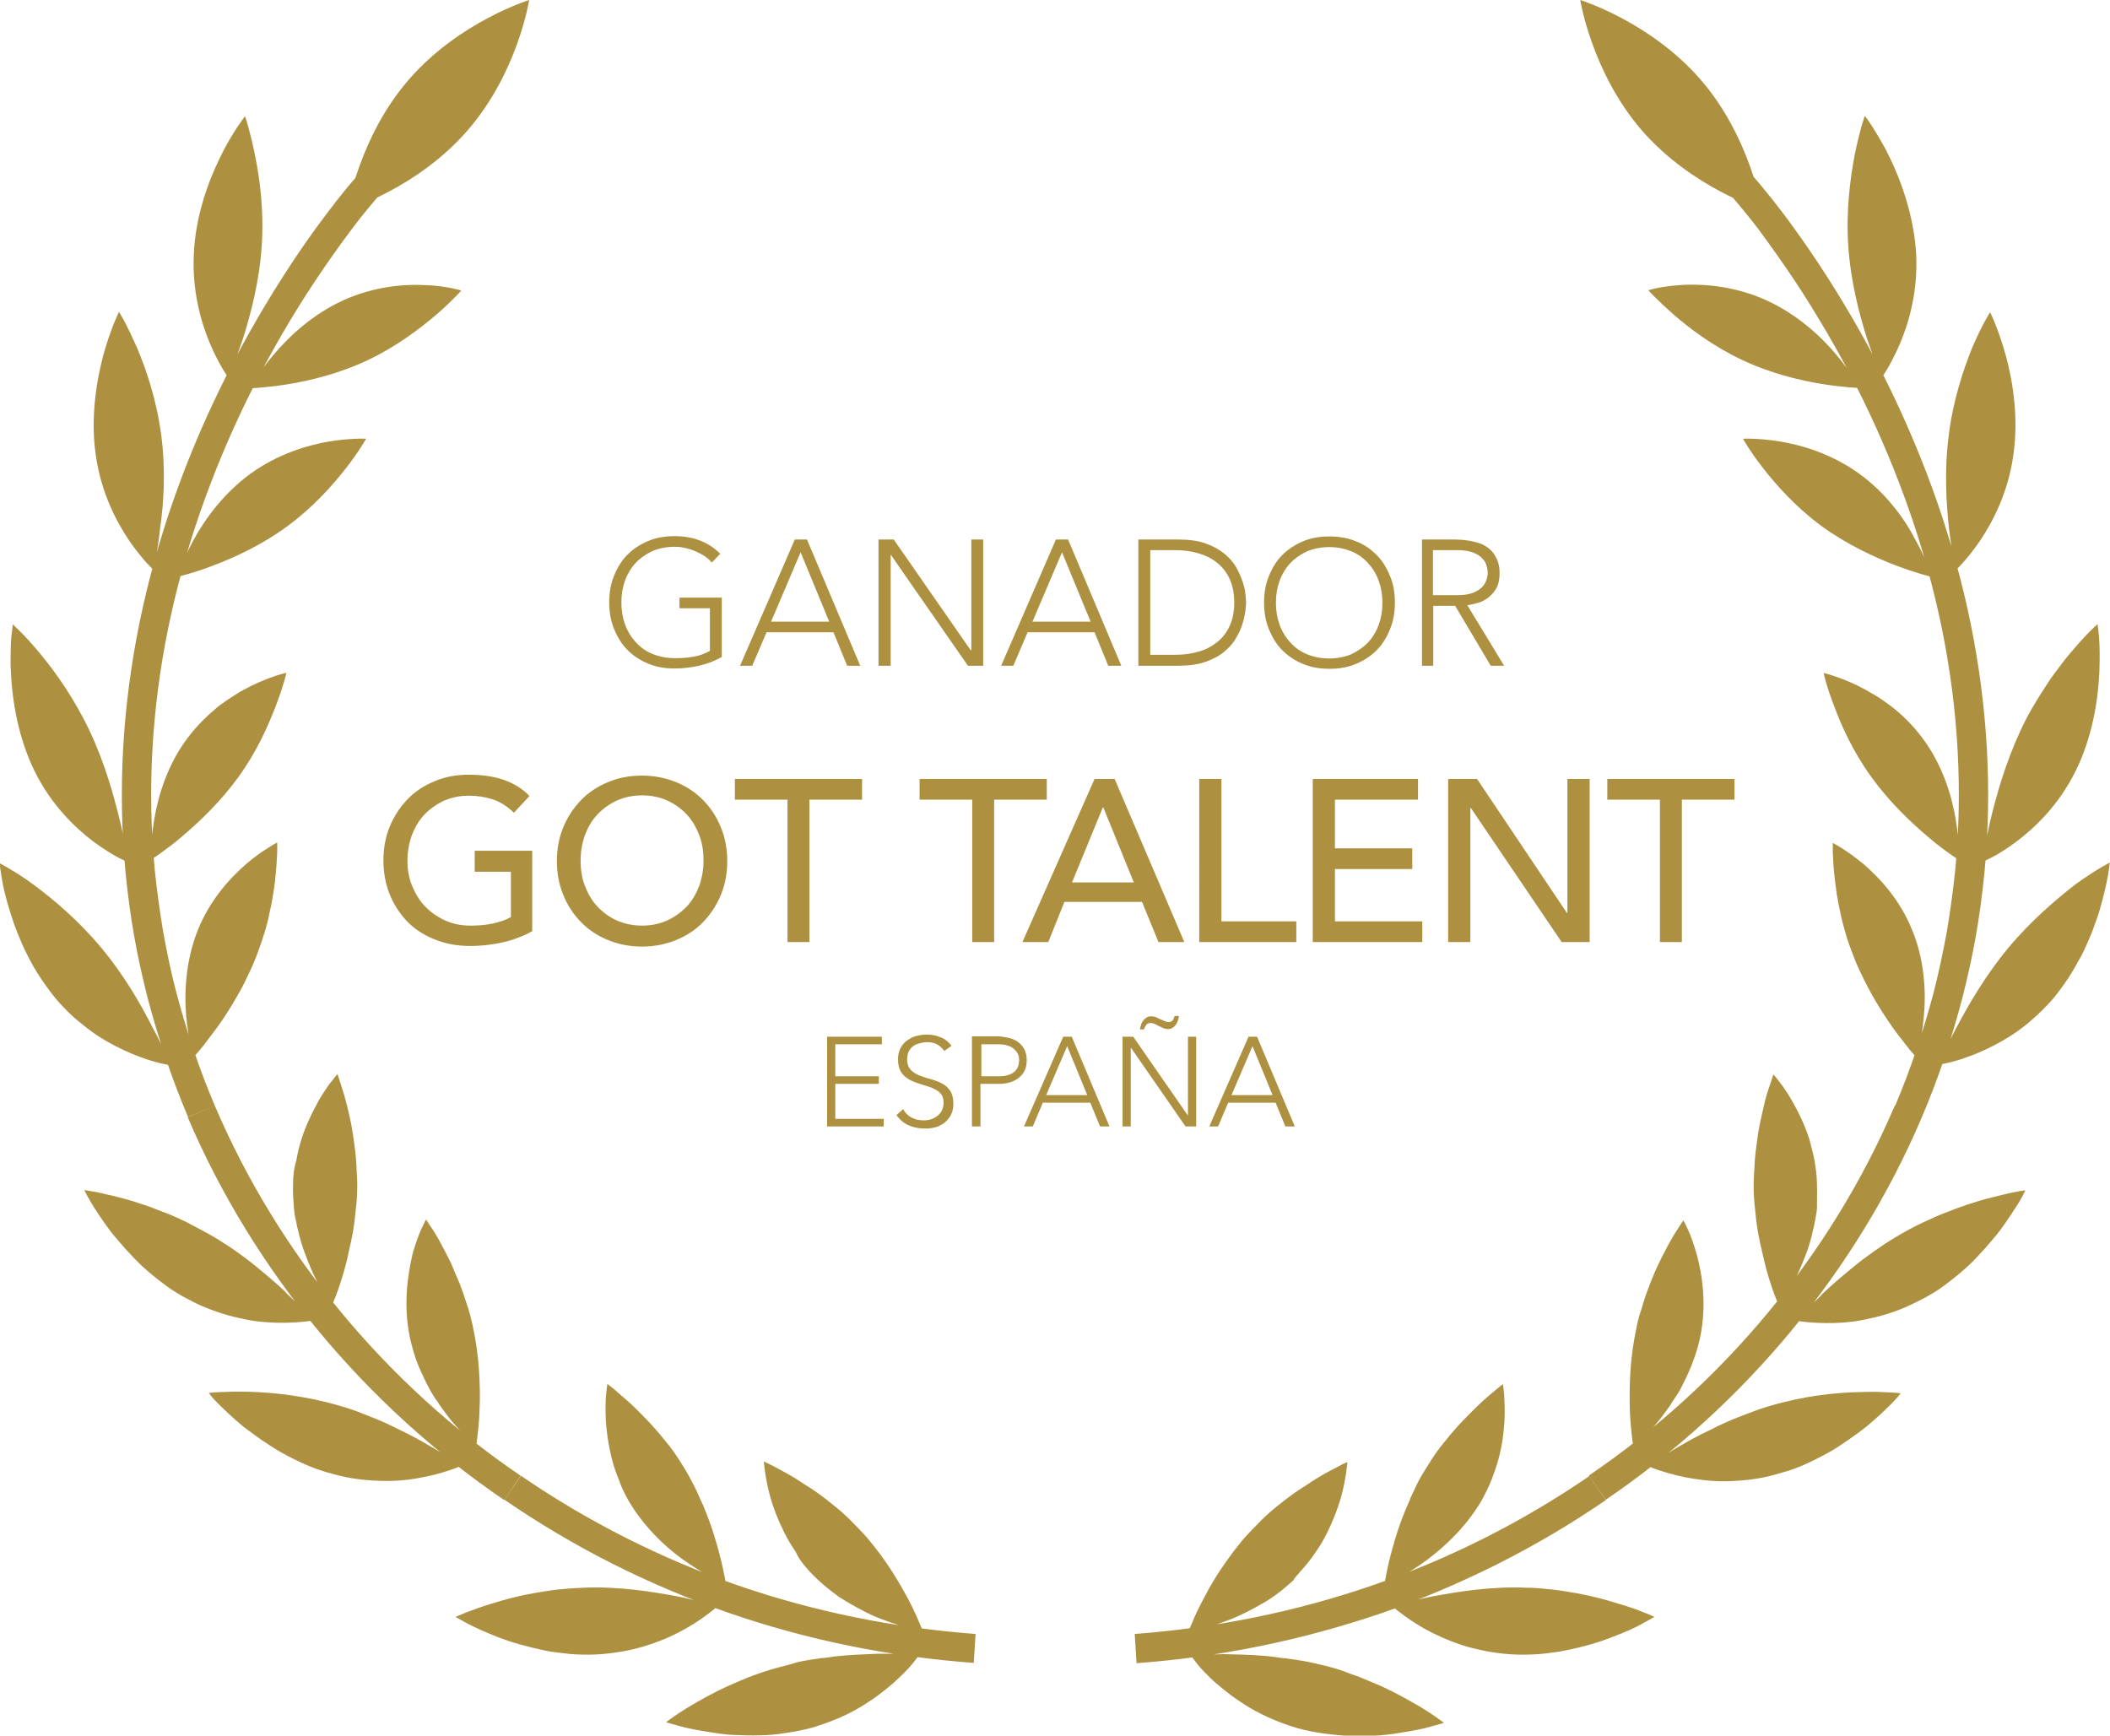 <?xml version="1.0" encoding="UTF-8"?> <svg xmlns="http://www.w3.org/2000/svg" xmlns:xlink="http://www.w3.org/1999/xlink" version="1.1" id="Capa_1" x="0px" y="0px" viewBox="0 0 693.4 570.4" style="enable-background:new 0 0 693.4 570.4;" xml:space="preserve"> <style type="text/css"> .st0{fill:#AD9141;} </style> <path class="st0" d="M418.2,359.9h-13.5l6.9-16.1L418.2,359.9z M397.4,370.2h2.9l3.3-7.8h15.6l3.2,7.8h3.1l-12.4-29.5h-2.8 L397.4,370.2z M376,338.2c0.1-0.5,0.4-1,0.7-1.4c0.3-0.4,0.8-0.6,1.4-0.6c0.4,0,0.9,0.1,1.3,0.3c0.5,0.2,0.9,0.4,1.4,0.7 c0.5,0.2,1,0.4,1.5,0.7c0.5,0.2,1,0.3,1.6,0.3c0.5,0,1-0.1,1.4-0.4c0.4-0.2,0.8-0.6,1.1-1c0.3-0.4,0.5-0.9,0.7-1.4 c0.2-0.5,0.3-1,0.3-1.5H386c-0.1,0.5-0.3,1-0.6,1.4c-0.3,0.4-0.8,0.6-1.4,0.6c-0.4,0-0.8-0.1-1.2-0.3c-0.4-0.2-0.9-0.4-1.4-0.6 c-0.5-0.2-1-0.5-1.5-0.7c-0.5-0.2-1.1-0.3-1.6-0.3c-0.6,0-1.1,0.1-1.5,0.4c-0.4,0.3-0.8,0.6-1.1,1c-0.3,0.4-0.6,0.8-0.7,1.4 c-0.2,0.5-0.3,1-0.4,1.5H376z M368.9,370.2h2.7v-25.8h0.1l17.9,25.8h3.5v-29.5h-2.7v25.8h-0.1l-17.9-25.8h-3.5V370.2z M357.3,359.9 h-13.5l6.9-16.1L357.3,359.9z M336.5,370.2h2.9l3.3-7.8h15.6l3.2,7.8h3.1l-12.4-29.5h-2.8L336.5,370.2z M322.3,343.2h6.1 c0.8,0,1.6,0.1,2.3,0.3c0.8,0.2,1.5,0.5,2.1,0.9c0.6,0.4,1.1,1,1.5,1.6s0.6,1.5,0.6,2.4c0,1-0.2,1.8-0.5,2.5 c-0.4,0.7-0.8,1.2-1.4,1.6c-0.6,0.4-1.2,0.7-2,0.9c-0.7,0.2-1.5,0.3-2.3,0.3h-6.2V343.2z M319.5,370.2h2.7v-14h6.4 c1.2,0,2.3-0.2,3.3-0.5c1.1-0.3,2-0.8,2.8-1.4c0.8-0.6,1.5-1.4,2-2.4c0.5-1,0.7-2.1,0.7-3.5c0-1.5-0.3-2.8-0.9-3.8 c-0.6-1-1.4-1.8-2.3-2.4c-0.9-0.6-2-1-3.1-1.2c-1.1-0.2-2.2-0.4-3.2-0.4h-8.5V370.2z M294.6,366.5c1.2,1.6,2.6,2.8,4.2,3.4 c1.6,0.7,3.4,1,5.4,1c1.2,0,2.3-0.2,3.5-0.5c1.1-0.4,2.1-0.9,2.9-1.6c0.8-0.7,1.5-1.6,2-2.6c0.5-1,0.7-2.2,0.7-3.5 c0-1.8-0.4-3.3-1.1-4.3c-0.7-1-1.7-1.9-2.8-2.4c-1.1-0.6-2.3-1-3.7-1.4c-1.3-0.3-2.5-0.8-3.7-1.2c-1.1-0.5-2.1-1.1-2.8-1.9 c-0.7-0.8-1.1-1.9-1.1-3.4c0-0.9,0.2-1.8,0.5-2.5c0.4-0.7,0.8-1.3,1.4-1.7c0.6-0.5,1.3-0.8,2.1-1c0.8-0.2,1.6-0.4,2.5-0.4 c1.3,0,2.4,0.2,3.3,0.7c0.9,0.5,1.7,1.2,2.4,2.2l2.4-1.7c-1-1.3-2.2-2.3-3.6-2.8c-1.4-0.6-2.9-0.9-4.5-0.9c-1.2,0-2.4,0.2-3.6,0.5 c-1.1,0.3-2.1,0.9-3,1.5c-0.9,0.7-1.6,1.5-2.1,2.5c-0.5,1-0.8,2.2-0.8,3.5c0,1.4,0.2,2.6,0.6,3.5c0.4,0.9,1,1.7,1.7,2.3 c0.7,0.6,1.5,1.1,2.4,1.5c0.9,0.4,1.8,0.7,2.8,1c1,0.3,1.9,0.6,2.8,0.9c0.9,0.3,1.7,0.7,2.4,1.1c0.7,0.4,1.3,1,1.7,1.6 c0.4,0.7,0.6,1.5,0.6,2.5c0,0.9-0.2,1.7-0.5,2.4c-0.3,0.7-0.8,1.3-1.4,1.8c-0.6,0.5-1.3,0.9-2.1,1.2c-0.8,0.3-1.7,0.4-2.6,0.4 c-1.5,0-2.8-0.3-3.9-0.9c-1.2-0.6-2.1-1.5-2.8-2.8L294.6,366.5z M271.7,370.2h18.7v-2.5h-15.9v-11.5h14.3v-2.5h-14.3v-10.5h15.3 v-2.5h-18V370.2z M545.4,309.6h7.3v-46.8h17.3v-6.8h-41.8v6.8h17.3V309.6z M475.9,309.6h7.3v-44h0.2l29.8,44h9.2v-53.6h-7.3v44h-0.2 l-29.5-44h-9.5V309.6z M431.5,309.6h35.9v-6.8h-28.7v-17.2h25.4v-6.8h-25.4v-16h27.3v-6.8h-34.6V309.6z M394.2,309.6H426v-6.8h-24.6 v-46.8h-7.3V309.6z M352.3,290l10.1-24.6h0.2l10,24.6H352.3z M336,309.6h8.5l5.3-13.2h25.5l5.4,13.2h8.5l-22.9-53.6h-6.6L336,309.6z M319.4,309.6h7.3v-46.8h17.3v-6.8h-41.8v6.8h17.3V309.6z M258.7,309.6h7.3v-46.8h17.3v-6.8h-41.8v6.8h17.3V309.6z M202.7,302.5 c-2.5-1.1-4.6-2.7-6.4-4.6c-1.8-1.9-3.1-4.2-4.1-6.8c-1-2.6-1.4-5.4-1.4-8.3c0-2.9,0.5-5.7,1.4-8.3c1-2.6,2.3-4.9,4.1-6.8 c1.8-1.9,3.9-3.4,6.4-4.6c2.5-1.1,5.2-1.7,8.3-1.7c3.1,0,5.9,0.6,8.3,1.7c2.5,1.1,4.6,2.7,6.4,4.6c1.8,1.9,3.1,4.2,4.1,6.8 c1,2.6,1.4,5.4,1.4,8.3c0,2.9-0.5,5.7-1.4,8.3c-1,2.6-2.3,4.9-4.1,6.8c-1.8,1.9-3.9,3.4-6.4,4.6c-2.5,1.1-5.2,1.7-8.3,1.7 C208,304.2,205.2,303.6,202.7,302.5 M222.3,308.9c3.4-1.4,6.4-3.4,8.8-5.9c2.4-2.5,4.4-5.5,5.8-8.9c1.4-3.4,2.1-7.1,2.1-11.1 s-0.7-7.7-2.1-11.1c-1.4-3.4-3.3-6.4-5.8-8.9c-2.4-2.5-5.4-4.5-8.8-5.9c-3.4-1.4-7.2-2.2-11.3-2.2s-7.8,0.7-11.3,2.2 c-3.4,1.4-6.4,3.4-8.8,5.9c-2.4,2.5-4.4,5.5-5.8,8.9c-1.4,3.4-2.1,7.1-2.1,11.1s0.7,7.7,2.1,11.1s3.3,6.4,5.8,8.9 c2.4,2.5,5.4,4.5,8.8,5.9c3.4,1.4,7.2,2.2,11.3,2.2S218.9,310.3,222.3,308.9 M156,279.7v6.8h11.9v14.9c-1.6,0.9-3.6,1.6-5.9,2.1 c-2.3,0.5-4.7,0.7-7.3,0.7c-3,0-5.7-0.5-8.2-1.6c-2.5-1.1-4.7-2.6-6.6-4.5c-1.9-1.9-3.3-4.2-4.4-6.8c-1.1-2.6-1.6-5.4-1.6-8.4 c0-2.9,0.5-5.7,1.4-8.3c1-2.6,2.3-4.9,4.1-6.8c1.8-1.9,3.9-3.4,6.4-4.6c2.5-1.1,5.2-1.7,8.3-1.7c2.7,0,5.3,0.4,7.8,1.2 c2.5,0.8,4.8,2.3,7,4.4l5.1-5.5c-2.1-2.2-4.7-3.9-7.9-5.1c-3.1-1.2-7.2-1.9-12.1-1.9c-4.1,0-7.8,0.7-11.3,2.2 c-3.4,1.4-6.4,3.4-8.8,5.9s-4.4,5.5-5.8,8.9c-1.4,3.4-2.1,7.1-2.1,11.1c0,3.8,0.6,7.4,1.9,10.8c1.3,3.4,3.2,6.4,5.6,9 c2.4,2.6,5.4,4.6,9,6.1c3.6,1.5,7.6,2.3,12.1,2.3c1.6,0,3.3-0.1,5.2-0.3c1.8-0.2,3.7-0.5,5.4-0.9c1.8-0.4,3.5-0.9,5.2-1.6 c1.7-0.6,3.2-1.3,4.5-2.1v-26.4H156z M467.1,218.8h3.9v-19.7h7.2l11.7,19.7h4.4l-12.1-19.9c1.1-0.2,2.3-0.4,3.6-0.8 c1.3-0.4,2.4-1,3.4-1.8c1-0.8,1.9-1.8,2.6-3.1c0.7-1.3,1-2.9,1-4.9c0-1.8-0.3-3.3-0.9-4.6c-0.6-1.2-1.3-2.3-2.2-3.1 c-0.9-0.8-1.9-1.4-3-1.9c-1.1-0.4-2.3-0.7-3.3-0.9c-1.1-0.2-2.1-0.3-3-0.4c-0.9,0-1.7-0.1-2.2-0.1h-10.9V218.8z M470.9,180.8h8.2 c2,0,3.7,0.3,5,0.8c1.3,0.5,2.3,1.1,3,1.9c0.7,0.7,1.2,1.5,1.4,2.4c0.3,0.9,0.4,1.6,0.4,2.3c0,0.7-0.1,1.5-0.4,2.3 c-0.3,0.9-0.7,1.7-1.4,2.4c-0.7,0.7-1.7,1.4-3,1.9c-1.3,0.5-2.9,0.8-5,0.8h-8.2V180.8z M420.5,190.9c0.8-2.2,2-4.2,3.5-5.8 c1.5-1.6,3.4-2.9,5.5-3.9c2.2-0.9,4.6-1.4,7.3-1.4c2.7,0,5.1,0.5,7.3,1.4c2.2,0.9,4,2.2,5.5,3.9c1.5,1.6,2.7,3.6,3.5,5.8 c0.8,2.2,1.2,4.6,1.2,7.2c0,2.6-0.4,5-1.2,7.2c-0.8,2.2-2,4.2-3.5,5.8c-1.5,1.6-3.4,2.9-5.5,3.9c-2.2,0.9-4.6,1.4-7.3,1.4 c-2.7,0-5.1-0.5-7.3-1.4c-2.2-0.9-4-2.2-5.5-3.9c-1.5-1.6-2.7-3.6-3.5-5.8c-0.8-2.2-1.2-4.6-1.2-7.2 C419.3,195.5,419.7,193.1,420.5,190.9 M417,206.8c1.1,2.7,2.5,5,4.4,6.9c1.9,1.9,4.1,3.4,6.8,4.5c2.6,1.1,5.5,1.6,8.7,1.6 c3.2,0,6.1-0.5,8.7-1.6c2.6-1.1,4.9-2.6,6.8-4.5c1.9-1.9,3.3-4.2,4.4-6.9c1.1-2.7,1.6-5.6,1.6-8.8c0-3.2-0.5-6.1-1.6-8.7 c-1.1-2.7-2.5-5-4.4-6.9c-1.9-1.9-4.1-3.5-6.8-4.5c-2.6-1.1-5.5-1.6-8.7-1.6c-3.2,0-6.1,0.5-8.7,1.6c-2.6,1.1-4.9,2.6-6.8,4.5 c-1.9,1.9-3.3,4.2-4.4,6.9c-1.1,2.7-1.6,5.6-1.6,8.7C415.4,201.2,415.9,204.2,417,206.8 M378,180.8h8c2.7,0,5.3,0.3,7.7,1 c2.4,0.7,4.5,1.7,6.2,3.1c1.8,1.4,3.2,3.2,4.2,5.4c1,2.2,1.5,4.7,1.5,7.7c0,3-0.5,5.5-1.5,7.7c-1,2.2-2.4,4-4.2,5.4 c-1.8,1.4-3.8,2.5-6.2,3.1c-2.4,0.7-4.9,1-7.7,1h-8V180.8z M374.1,218.8h12.9c3.6,0,6.7-0.4,9.2-1.3c2.5-0.9,4.6-2,6.2-3.4 c1.7-1.4,3-2.9,3.9-4.6c1-1.7,1.7-3.3,2.1-4.8c0.5-1.5,0.7-2.9,0.9-4.1c0.1-1.2,0.2-2.1,0.2-2.6c0-0.5-0.1-1.4-0.2-2.6 c-0.1-1.2-0.4-2.6-0.9-4.1c-0.5-1.5-1.2-3.1-2.1-4.8c-1-1.7-2.3-3.2-3.9-4.5c-1.7-1.4-3.7-2.5-6.2-3.4c-2.5-0.9-5.6-1.3-9.2-1.3 h-12.9V218.8z M358.4,204.3h-19.1l9.7-22.8L358.4,204.3z M329,218.8h4l4.7-11h22l4.5,11h4.3l-17.5-41.5h-4L329,218.8z M288.8,218.8 h3.9v-36.4h0.1l25.3,36.4h5v-41.5h-3.9v36.4H319l-25.3-36.4h-5V218.8z M272.5,204.3h-19.1l9.7-22.8L272.5,204.3z M243.2,218.8h4 l4.7-11h22l4.5,11h4.3l-17.5-41.5h-4L243.2,218.8z M237.2,196.4h-13.9v3.5h10v14c-1.6,0.9-3.4,1.6-5.3,1.9c-2,0.4-4.1,0.5-6.3,0.5 c-2.7,0-5.1-0.5-7.3-1.4c-2.2-0.9-4-2.2-5.5-3.9c-1.5-1.6-2.7-3.6-3.5-5.8c-0.8-2.2-1.2-4.6-1.2-7.2c0-2.6,0.4-5,1.2-7.2 c0.8-2.2,2-4.2,3.5-5.8c1.5-1.6,3.4-2.9,5.5-3.9c2.2-0.9,4.6-1.4,7.3-1.4c1.1,0,2.3,0.1,3.5,0.4c1.2,0.3,2.3,0.6,3.4,1.1 c1.1,0.5,2.1,1,3,1.6c0.9,0.6,1.7,1.3,2.3,2.1l2.8-2.9c-3.8-3.8-8.8-5.8-15-5.8c-3.2,0-6.1,0.5-8.7,1.6c-2.6,1.1-4.9,2.6-6.8,4.5 c-1.9,1.9-3.3,4.2-4.4,6.9c-1.1,2.7-1.6,5.6-1.6,8.7c0,3.2,0.5,6.1,1.6,8.8c1.1,2.7,2.5,5,4.4,6.9c1.9,1.9,4.1,3.4,6.8,4.5 c2.6,1.1,5.5,1.6,8.7,1.6c2.7,0,5.3-0.3,8-0.9c2.6-0.6,5.1-1.5,7.5-2.9V196.4z M320.6,537c-26.6-2-53-7.3-78.2-16 c-25.2-8.8-49.2-20.9-71.2-36l-5.4,7.9c22.7,15.6,47.5,28.1,73.5,37.1c26,9,53.2,14.5,80.7,16.5L320.6,537z M257.7,547.5 c-2.8,0.7-5.5,1.5-8.1,2.4c-1.3,0.5-2.6,0.9-3.8,1.4c-1.2,0.5-2.4,1-3.6,1.5c-4.7,2-8.8,4.1-12.3,6.1c-3.4,1.9-6.2,3.7-8.1,5 c-1.9,1.3-2.9,2.1-2.9,2.1s1.5,0.5,4.2,1.2c2.6,0.8,6.5,1.5,11,2.2c1.1,0.2,2.3,0.3,3.6,0.5c0.6,0.1,1.2,0.1,1.9,0.2 c0.6,0,1.3,0.1,1.9,0.1c2.6,0.1,5.4,0.2,8.2,0.1c2.8,0,5.8-0.3,8.7-0.8c2.9-0.4,5.9-1,8.8-1.8c2.9-0.9,5.7-1.9,8.3-3 c2.6-1.1,4.9-2.3,7.1-3.6c4.4-2.6,8-5.4,10.9-7.9c1.4-1.3,2.7-2.5,3.8-3.6c1.1-1.1,2-2.1,2.7-3c1.4-1.7,2.1-2.8,2.1-2.8 s-1.4-0.1-3.8-0.2c-0.6,0-1.3,0-2,0c-0.7,0-1.5-0.1-2.4-0.1c-1.7,0-3.6,0-5.6,0c-4.2,0.2-8.9,0.3-14.1,0.9c-0.6,0.1-1.3,0.2-2,0.3 c-0.7,0.1-1.3,0.2-2,0.2c-1.3,0.2-2.7,0.4-4.1,0.6c-1.4,0.2-2.8,0.5-4.2,0.8C260.5,546.8,259.1,547.2,257.7,547.5 M266,516.4 c0.9,1,1.9,1.9,2.8,2.8c1,0.9,2,1.8,3,2.6c1,0.8,2,1.6,3.1,2.4c0.5,0.4,1,0.8,1.6,1.1c0.5,0.3,1.1,0.7,1.6,1c4.2,2.5,8.4,4.7,12.1,6 c1.9,0.7,3.6,1.3,5.2,1.8c0.8,0.2,1.5,0.5,2.2,0.7c0.7,0.2,1.3,0.3,1.9,0.5c2.3,0.5,3.7,0.7,3.7,0.7s-0.4-1.2-1.3-3.2 c-0.4-1-1-2.2-1.6-3.6c-0.7-1.4-1.4-2.9-2.3-4.5c-1.8-3.3-4-7.1-6.6-10.9c-1.3-1.9-2.8-3.9-4.3-5.8c-1.5-1.9-3.2-3.9-5-5.7 c-1.8-1.9-3.6-3.7-5.4-5.3c-1.8-1.6-3.7-3-5.4-4.4c-1.8-1.4-3.5-2.6-5.2-3.7c-0.4-0.3-0.8-0.5-1.3-0.8c-0.4-0.3-0.8-0.5-1.2-0.8 c-0.8-0.5-1.6-1-2.3-1.5c-3-1.8-5.6-3.1-7.4-4.1c-1.8-0.9-2.9-1.4-2.9-1.4s0.1,1.2,0.4,3.3c0.3,2.1,0.8,5.1,1.8,8.6 c1,3.5,2.5,7.4,4.6,11.6c0.5,1,1.1,2.1,1.7,3.1c0.6,1,1.3,2.1,2,3.1C262.5,512.4,264.2,514.4,266,516.4 M191.7,521.8 c-2.9,0.1-5.7,0.3-8.5,0.6c-2.7,0.3-5.4,0.8-7.9,1.2c-5,0.9-9.5,2.1-13.3,3.3c-3.8,1.1-6.8,2.3-9,3.1c-2.1,0.9-3.3,1.4-3.3,1.4 s1.4,0.8,3.8,2.1c2.4,1.3,6,2.9,10.3,4.6c4.3,1.7,9.5,3.1,15.1,4.3c0.7,0.1,1.4,0.3,2.1,0.4c0.7,0.1,1.4,0.2,2.2,0.3 c1.5,0.2,2.9,0.3,4.4,0.5c1.5,0.1,3,0.2,4.5,0.2c1.5,0,3,0,4.5-0.1c3.1-0.2,6-0.6,8.7-1.1c1.4-0.3,2.7-0.5,4-0.9 c1.3-0.3,2.6-0.7,3.8-1.1c4.9-1.6,9-3.5,12.3-5.4c3.4-1.9,6-3.8,7.7-5.1c1.8-1.4,2.7-2.2,2.7-2.2s-1.3-0.5-3.7-1.1 c-1.2-0.3-2.6-0.6-4.2-1c-1.6-0.4-3.5-0.8-5.5-1.2C214.2,523.1,203.4,521.3,191.7,521.8 M206.6,493.3c5.5,9.3,13.4,16.4,20.1,20.8 c1.7,1.1,3.2,2.1,4.6,2.9c1.4,0.8,2.7,1.4,3.8,2c2.1,1,3.4,1.5,3.4,1.5s-0.1-1.3-0.6-3.4c-0.4-2.1-1.1-5.2-2.1-8.7 c-1-3.6-2.3-7.8-4.1-12.1c-0.4-1.1-0.9-2.2-1.4-3.2c-0.5-1.1-1-2.2-1.5-3.4c-1.1-2.2-2.3-4.5-3.6-6.7c-0.7-1.1-1.4-2.2-2-3.2 c-0.7-1.1-1.4-2.1-2.1-3.1c-0.7-1-1.4-1.9-2.2-2.8c-0.7-0.9-1.5-1.8-2.2-2.7c-2.9-3.5-5.8-6.3-8.3-8.8c-2.5-2.4-4.8-4.2-6.3-5.6 c-1.6-1.3-2.5-2-2.5-2s-0.2,1.2-0.4,3.3c-0.2,2.1-0.3,5.2-0.1,8.8c0.2,3.6,0.8,7.8,1.9,12.3c0.6,2.3,1.3,4.6,2.3,6.9 C204.1,488.6,205.3,490.9,206.6,493.3 M171.1,485C127,455,91.5,412.4,70.6,363.4l-8.9,3.8C83.4,418,120.1,461.9,165.7,493L171.1,485 z M111.6,462c-11.2-3.3-21.9-4.4-29.8-4.6c-4-0.1-7.3,0-9.6,0.1c-2.3,0.1-3.6,0.3-3.6,0.3s0.3,0.3,0.7,0.9c0.5,0.6,1.2,1.4,2.2,2.4 c2,2,4.8,4.7,8.4,7.7c1.8,1.4,3.9,2.9,6,4.4c2.2,1.5,4.5,3,7,4.4c2.5,1.4,5.2,2.7,7.9,3.9c1.4,0.6,2.8,1.1,4.2,1.6 c1.4,0.5,2.9,0.9,4.4,1.3c5.8,1.7,11.5,2.2,16.6,2.3c5,0.1,9.7-0.5,13.4-1.3c3.8-0.7,6.8-1.7,8.9-2.4c1-0.4,1.9-0.7,2.4-0.9 c0.6-0.2,0.8-0.4,0.8-0.4s-1.1-0.8-3.2-2.2c-1-0.7-2.3-1.5-3.7-2.3c-0.7-0.4-1.5-0.9-2.3-1.4c-0.8-0.5-1.7-0.9-2.6-1.5 c-1.8-1-3.7-2.1-5.9-3.2c-1.1-0.5-2.2-1.1-3.3-1.6c-1.1-0.6-2.3-1.1-3.5-1.7c-2.4-1.1-4.9-2.1-7.5-3.1 C117.1,463.7,114.4,462.8,111.6,462 M134.7,439.6c0.6,2.6,1.3,5.2,2.2,7.7c0.9,2.4,2,4.7,3.1,7c0.6,1.1,1.1,2.2,1.7,3.2 c0.6,1,1.2,2,1.9,2.9c1.2,1.9,2.5,3.6,3.7,5.2c0.6,0.8,1.2,1.5,1.8,2.2c0.6,0.7,1.2,1.3,1.7,1.9c1.1,1.2,2.1,2.2,2.9,3.1 c1.7,1.7,2.7,2.5,2.7,2.5s0.1-0.3,0.2-0.9c0.1-0.6,0.2-1.4,0.3-2.5c0.3-2.2,0.6-5.3,0.7-9c0.2-3.7,0.1-8-0.2-12.7 c-0.3-4.7-1-9.6-2.1-14.7c-0.3-1.3-0.6-2.5-0.9-3.7c-0.3-1.2-0.7-2.3-1.1-3.5c-0.7-2.3-1.5-4.5-2.3-6.6c-0.9-2-1.7-4-2.5-5.9 c-0.8-1.8-1.7-3.5-2.5-5c-1.6-3.1-3-5.6-4.2-7.3c-0.6-0.8-1-1.5-1.3-2c-0.3-0.5-0.5-0.7-0.5-0.7s-0.6,1.1-1.5,3 c-0.9,2-1.9,4.7-2.9,8.2C133.9,419.3,132.5,429,134.7,439.6 M68.5,405.5c-2.6-1.4-5.1-2.8-7.5-4c-2.5-1.2-4.9-2.3-7.4-3.2 c-4.7-1.9-9.2-3.4-13-4.4c-1.9-0.5-3.7-1-5.3-1.3c-1.6-0.4-2.9-0.7-4-0.9c-2.3-0.4-3.6-0.6-3.6-0.6s0.7,1.5,2.1,3.9 c1.4,2.4,3.6,5.7,6.4,9.5c0.4,0.5,0.7,0.9,1.1,1.4c0.4,0.5,0.8,0.9,1.2,1.4c0.8,1,1.7,1.9,2.5,2.9c1.8,2,3.7,4,5.8,6 c2.1,1.9,4.4,3.8,6.8,5.6c1.2,0.9,2.4,1.8,3.7,2.6c1.3,0.8,2.6,1.6,4,2.3c2.7,1.5,5.3,2.7,8,3.7c2.7,1,5.2,1.8,7.7,2.4 c2.5,0.6,4.8,1.1,7.1,1.4c2.3,0.3,4.4,0.4,6.3,0.5c3.9,0.1,7-0.1,9.2-0.3c2.2-0.2,3.4-0.5,3.4-0.5s-0.9-1.1-2.6-2.8 c-0.8-0.9-1.9-1.9-3.1-3.1c-0.6-0.6-1.3-1.2-2-1.9c-0.7-0.6-1.4-1.3-2.1-2.1c-3-2.8-6.7-5.9-10.8-9.2c-1-0.8-2.1-1.6-3.2-2.4 c-1.1-0.8-2.2-1.6-3.4-2.4C73.5,408.5,71.1,406.9,68.5,405.5 M96.3,389.2c-0.1,2.7,0.1,5.3,0.3,7.9c0.1,1.3,0.3,2.6,0.6,3.8 c0.2,1.2,0.5,2.5,0.8,3.7c1.1,4.8,2.8,9.1,4.4,12.8c0.4,0.9,0.8,1.8,1.2,2.6c0.4,0.8,0.8,1.6,1.2,2.3c0.8,1.4,1.5,2.6,2.2,3.6 c1.3,2,2.1,3.1,2.1,3.1s0.5-1.2,1.3-3.2c0.8-2.1,1.8-5,2.8-8.6c0.5-1.8,1-3.7,1.4-5.8c0.5-2.1,1-4.3,1.4-6.6 c0.4-2.3,0.7-4.7,0.9-7.1c0.3-2.5,0.5-5,0.5-7.6c0-1.3,0-2.5-0.1-3.8c-0.1-1.2-0.1-2.5-0.2-3.7c-0.1-2.4-0.4-4.7-0.7-6.9 c-0.3-2.2-0.6-4.3-1-6.3c-0.2-1-0.4-1.9-0.6-2.8c-0.1-0.5-0.2-0.9-0.3-1.3c-0.1-0.4-0.2-0.9-0.3-1.3c-0.8-3.4-1.7-6.1-2.3-8 c-0.6-1.9-1-3-1-3s-0.8,0.9-2.1,2.6c-0.7,0.8-1.4,1.9-2.2,3.1c-0.8,1.2-1.7,2.6-2.5,4.2c-1.7,3.1-3.6,7-5,11.4 c-0.7,2.2-1.3,4.5-1.7,7C96.6,383.9,96.3,386.5,96.3,389.2 M70.6,363.4c-5.2-12.2-9.4-24.9-12.8-37.8c-1.7-6.4-3-13-4.2-19.5 c-1.1-6.6-2-13.2-2.7-19.8c-2.6-26.5-1-53.4,4.3-79.5l-9.4-1.9c-5.5,27-7.2,54.9-4.5,82.3c0.7,6.9,1.6,13.7,2.8,20.5 c1.2,6.8,2.7,13.5,4.4,20.2c3.5,13.3,7.9,26.5,13.3,39.2L70.6,363.4z M33.3,311.5c-7.5-9-15.7-15.9-22.2-20.7c-3.2-2.4-6-4.1-8-5.3 c-2-1.2-3.2-1.8-3.2-1.8s0,0.4,0.1,1.2c0.1,0.7,0.3,1.9,0.5,3.2c0.4,2.8,1.3,6.7,2.7,11.2c0.7,2.3,1.5,4.7,2.5,7.2 c1,2.5,2.1,5.1,3.4,7.6c1.3,2.6,2.8,5.2,4.5,7.7c1.7,2.5,3.5,5,5.5,7.3c2.1,2.3,4.1,4.4,6.3,6.2c2.2,1.8,4.3,3.5,6.4,4.9 c4.3,2.8,8.4,4.8,12,6.3c1.8,0.7,3.4,1.3,4.9,1.8c1.5,0.5,2.8,0.8,3.9,1.1c2.2,0.5,3.4,0.7,3.4,0.7s-0.5-1.3-1.5-3.5 c-1-2.2-2.4-5.4-4.4-9C46.3,330.1,40.8,320.5,33.3,311.5 M65,305.7c-4,10-4.5,20.6-3.8,28.5c0.4,3.9,1,7.3,1.4,9.6 c0.6,2.3,1,3.6,1,3.6s0.9-0.9,2.3-2.6c0.7-0.8,1.5-1.9,2.4-3.1c0.9-1.2,2-2.6,3.1-4.1c2.2-3,4.5-6.6,6.8-10.7c1.2-2,2.3-4.2,3.3-6.4 c1.1-2.2,2.1-4.5,3-6.9c0.9-2.4,1.7-4.7,2.4-7c0.7-2.3,1.3-4.5,1.7-6.7c0.5-2.1,0.9-4.2,1.2-6.2c0.3-2,0.6-3.8,0.7-5.5 c0.4-3.4,0.5-6.2,0.6-8.2c0-1,0-1.8,0-2.3c0-0.5,0-0.8,0-0.8s-1.1,0.5-2.9,1.7c-1.8,1.1-4.3,2.8-7,5.1C75.7,288.4,69,295.7,65,305.7 M29.5,240.3c-2.5-5.3-5.3-10.1-8.1-14.4c-1.4-2.1-2.8-4.1-4.2-6c-1.4-1.8-2.7-3.5-4-5.1c-2.6-3.1-4.8-5.5-6.4-7.1 c-1.6-1.6-2.6-2.5-2.6-2.5s-0.2,1.6-0.5,4.4c-0.1,1.4-0.2,3.1-0.2,5c0,1.9-0.1,4.1,0.1,6.4c0.4,9.3,2.4,21.6,7.9,32.7 c5.5,11,13.3,18.5,19.5,23.1c3.1,2.3,5.8,3.9,7.8,5c2,1,3.1,1.5,3.1,1.5s0-0.3-0.1-1c-0.1-0.6-0.2-1.6-0.4-2.8 c-0.2-1.2-0.5-2.7-0.8-4.3c-0.3-1.7-0.7-3.5-1.2-5.5C37.4,261.5,34.5,250.9,29.5,240.3 M61.6,242.6c-6.5,8.6-9.6,18.8-10.9,26.6 c-0.3,2-0.6,3.8-0.7,5.4c-0.1,1.6-0.2,3-0.3,4.2c-0.1,1.2,0,2.1,0,2.7c0,0.6,0,1,0,1s1.1-0.7,2.8-1.9c1.8-1.3,4.3-3.1,7.1-5.5 c5.7-4.8,12.8-11.5,18.8-19.8c6-8.3,9.7-16.7,12.2-23.2c0.6-1.6,1.1-3.1,1.6-4.4c0.4-1.3,0.8-2.5,1.1-3.5c0.6-1.9,0.8-3.1,0.8-3.1 s-1.2,0.3-3.2,0.9c-2,0.7-4.9,1.7-8.1,3.3c-1.6,0.8-3.4,1.7-5.1,2.8c-1.8,1.1-3.6,2.3-5.5,3.7C68.5,234.8,64.8,238.3,61.6,242.6 M55.2,206.8c5.3-26.1,14.3-51.5,26-75.5c5.9-12,12.5-23.7,19.7-34.9c3.6-5.6,7.4-11.1,11.3-16.5c2-2.7,4-5.4,6-8 c2.1-2.6,4.2-5.2,6.3-7.6l-7.2-6.4c-2.4,2.7-4.5,5.3-6.7,8.1c-2.1,2.7-4.2,5.5-6.2,8.2c-4.1,5.6-7.9,11.2-11.6,17 c-7.4,11.6-14.2,23.6-20.2,35.9c-12.1,24.7-21.3,50.8-26.8,77.8L55.2,206.8z M53,143.1c-1.5-11.5-4.9-21.6-8-28.9 c-1.6-3.6-3-6.5-4.1-8.6c-1.1-2-1.8-3.1-1.8-3.1s-0.7,1.4-1.7,3.9c-1,2.5-2.3,6.1-3.5,10.5c-2.3,8.8-4.2,20.8-2.4,32.8 c1.7,12,6.6,21.5,10.9,27.9c2.2,3.2,4.2,5.6,5.7,7.3c1.5,1.6,2.4,2.5,2.4,2.5s0.3-1.4,0.7-3.8c0.4-2.4,1-5.8,1.4-9.9 C53.8,165.7,54.5,154.7,53,143.1 M82.7,155.4c-8.8,6.3-15.2,14.9-19,21.9c-1.9,3.5-3.3,6.6-4.2,8.8c-0.8,2.2-1.2,3.5-1.2,3.5 s1.2-0.3,3.3-0.9c2.1-0.6,5.1-1.5,8.6-2.9c7-2.6,16-6.8,24.3-12.9c8.4-6.2,14.7-13.3,19.1-18.9c2.2-2.8,3.9-5.3,5-7 c1.1-1.7,1.7-2.8,1.7-2.8s-1.2-0.1-3.4,0c-2.1,0.1-5.2,0.3-8.8,0.9C101.1,146.3,91.6,149.1,82.7,155.4 M86,81 c0.8-11.6-0.6-22.2-2.2-30c-0.8-3.9-1.6-7.1-2.2-9.3c-0.6-2.2-1.1-3.5-1.1-3.5s-1,1.3-2.6,3.7c-1.5,2.3-3.6,5.7-5.6,9.9 c-4.1,8.3-8.1,19.7-8.6,31.7c-0.6,12,2.3,22.3,5.3,29.4c1.5,3.6,3,6.3,4.1,8.2c1.1,1.9,1.9,2.9,1.9,2.9s0.1-0.3,0.4-0.9 c0.3-0.6,0.6-1.5,1.1-2.6c0.9-2.3,2.1-5.5,3.4-9.4C82.4,103.2,85.2,92.6,86,81 M112.8,98.7c-9.9,4.5-17.8,11.8-22.9,17.9 c-2.6,3-4.5,5.8-5.8,7.8c-0.7,1-1.1,1.8-1.5,2.3c-0.3,0.6-0.5,0.9-0.5,0.9s1.3,0,3.4-0.2c2.2-0.2,5.3-0.5,9-1.1 c7.4-1.2,17-3.5,26.5-8c9.4-4.5,17-10.3,22.4-14.9c2.7-2.3,4.7-4.3,6.1-5.7c1.4-1.4,2.1-2.2,2.1-2.2s-1.2-0.4-3.2-0.8 c-2.1-0.4-5-0.9-8.6-1C132.6,93.3,122.7,94.2,112.8,98.7 M153.7,42.8C170.2,23.8,173.9,0,173.9,0s-23,7.1-39.5,26.1 c-16.5,19-20.2,42.8-20.2,42.8S137.3,61.8,153.7,42.8 M373.5,546.6c27.4-2,54.6-7.6,80.7-16.5c26-9.1,50.8-21.5,73.5-37.1l-5.4-7.9 c-22,15.1-46,27.2-71.2,35.9c-25.2,8.7-51.6,14-78.2,16L373.5,546.6z M427.4,516.4c1.8-2,3.5-4.1,4.9-6.2c0.7-1,1.4-2.1,2-3.1 c0.6-1,1.2-2.1,1.7-3.1c2.1-4.2,3.6-8.2,4.6-11.6c1-3.5,1.5-6.5,1.8-8.6c0.3-2.1,0.4-3.3,0.4-3.3s-1.1,0.4-2.9,1.4 c-1.8,1-4.4,2.2-7.4,4.1c-0.7,0.5-1.5,0.9-2.3,1.5c-0.4,0.3-0.8,0.5-1.2,0.8c-0.4,0.3-0.8,0.5-1.3,0.8c-1.7,1.1-3.4,2.3-5.2,3.7 c-1.8,1.4-3.6,2.8-5.4,4.4c-1.8,1.6-3.6,3.4-5.4,5.3c-1.8,1.8-3.5,3.7-5,5.7c-1.6,1.9-3,4-4.3,5.8c-2.7,3.8-4.9,7.6-6.6,10.9 c-0.9,1.7-1.7,3.2-2.3,4.5c-0.7,1.4-1.2,2.6-1.6,3.6c-0.9,2-1.3,3.2-1.3,3.2s1.4-0.2,3.7-0.7c0.6-0.1,1.2-0.3,1.9-0.5 c0.7-0.2,1.4-0.4,2.2-0.7c1.6-0.5,3.3-1.1,5.2-1.8c3.7-1.4,7.9-3.5,12.1-6c0.5-0.3,1.1-0.7,1.6-1c0.5-0.3,1-0.7,1.6-1.1 c1-0.8,2.1-1.5,3.1-2.4c1-0.8,2-1.7,3-2.6C425.5,518.4,426.5,517.5,427.4,516.4 M435.7,547.5c-1.4-0.3-2.8-0.7-4.2-1 c-1.4-0.3-2.8-0.6-4.2-0.8c-1.4-0.2-2.7-0.4-4.1-0.6c-0.7-0.1-1.3-0.2-2-0.2c-0.7-0.1-1.3-0.2-2-0.3c-5.2-0.7-10-0.8-14.1-0.9 c-2.1-0.1-4-0.1-5.6,0c-0.8,0-1.6,0-2.4,0.1c-0.7,0-1.4,0-2,0c-2.4,0.1-3.8,0.2-3.8,0.2s0.7,1,2.1,2.8c0.7,0.9,1.6,1.9,2.7,3 c1.1,1.1,2.3,2.4,3.8,3.6c2.9,2.5,6.5,5.3,10.9,7.9c2.2,1.3,4.6,2.5,7.1,3.6c2.6,1.1,5.3,2.1,8.3,3c2.9,0.8,5.9,1.4,8.8,1.8 c2.9,0.4,5.9,0.7,8.7,0.8c2.8,0.1,5.6,0,8.2-0.1c0.7,0,1.3-0.1,1.9-0.1c0.6-0.1,1.3-0.1,1.9-0.2c1.2-0.1,2.4-0.3,3.6-0.5 c4.6-0.7,8.4-1.4,11-2.2c2.7-0.7,4.2-1.2,4.2-1.2s-1-0.8-2.9-2.1c-1.9-1.3-4.6-3.1-8.1-5c-3.5-2-7.6-4.2-12.3-6.1 c-1.2-0.5-2.4-1-3.6-1.5c-1.2-0.5-2.5-1-3.8-1.4C441.2,549,438.5,548.2,435.7,547.5 M486.8,493.3c1.3-2.4,2.5-4.7,3.4-7.1 s1.7-4.6,2.3-6.9c1.2-4.5,1.7-8.8,1.9-12.3c0.2-3.6,0-6.7-0.1-8.8c-0.2-2.1-0.4-3.3-0.4-3.3s-1,0.7-2.5,2c-1.5,1.3-3.8,3.1-6.3,5.6 c-2.5,2.5-5.4,5.3-8.3,8.8c-0.7,0.9-1.4,1.7-2.2,2.7c-0.7,0.9-1.5,1.8-2.2,2.8c-0.7,1-1.4,2-2.1,3.1c-0.7,1.1-1.4,2.2-2,3.2 c-1.4,2.2-2.6,4.4-3.6,6.7c-0.5,1.1-1.1,2.2-1.5,3.4c-0.5,1.1-1,2.2-1.4,3.2c-1.8,4.3-3.1,8.5-4.1,12.1c-1,3.5-1.7,6.6-2.1,8.7 c-0.4,2.1-0.6,3.4-0.6,3.4s1.3-0.5,3.4-1.5c1.1-0.5,2.3-1.1,3.8-2c1.4-0.8,3-1.8,4.6-2.9C473.3,509.7,481.3,502.6,486.8,493.3 M501.7,521.8c-11.7-0.5-22.5,1.3-30.7,2.8c-2,0.4-3.9,0.8-5.5,1.2c-1.6,0.4-3.1,0.7-4.2,1c-2.4,0.6-3.7,1.1-3.7,1.1 s0.9,0.9,2.7,2.2c1.8,1.4,4.4,3.2,7.7,5.1c3.4,1.9,7.5,3.8,12.3,5.4c1.2,0.4,2.5,0.8,3.8,1.1c1.3,0.3,2.6,0.6,4,0.9 c2.7,0.5,5.6,0.9,8.7,1.1c1.5,0.1,3,0.1,4.5,0.1c1.5,0,3-0.1,4.5-0.2c1.5-0.1,3-0.3,4.4-0.5c0.7-0.1,1.5-0.2,2.2-0.3 c0.7-0.1,1.4-0.3,2.1-0.4c5.6-1.1,10.8-2.6,15.1-4.3c4.3-1.6,7.9-3.2,10.3-4.6c2.4-1.3,3.8-2.1,3.8-2.1s-1.2-0.6-3.3-1.4 c-2.1-0.9-5.2-2-9-3.1c-3.8-1.2-8.3-2.4-13.3-3.3c-2.5-0.4-5.1-0.9-7.9-1.2C507.4,522.1,504.6,521.8,501.7,521.8 M527.7,492.9 c45.5-31,82.3-75,103.9-125.8l-8.9-3.8c-20.9,49-56.4,91.6-100.5,121.6L527.7,492.9z M558.7,439.6c2.2-10.6,0.8-20.3-1.1-27.3 c-1-3.5-2-6.3-2.9-8.2c-0.9-2-1.5-3-1.5-3s-0.2,0.2-0.5,0.7c-0.3,0.5-0.7,1.1-1.3,2c-1.1,1.7-2.6,4.1-4.2,7.3 c-0.8,1.5-1.7,3.2-2.5,5c-0.9,1.8-1.6,3.8-2.5,5.9c-0.8,2.1-1.6,4.2-2.3,6.6c-0.3,1.2-0.7,2.3-1.1,3.5c-0.3,1.2-0.7,2.4-0.9,3.7 c-1.1,5.1-1.8,10-2.1,14.7c-0.3,4.7-0.3,9-0.2,12.7c0.1,3.7,0.5,6.8,0.7,9c0.1,1.1,0.3,1.9,0.3,2.5c0.1,0.6,0.2,0.9,0.2,0.9 s1.1-0.8,2.7-2.5c0.8-0.8,1.8-1.9,2.9-3.1c0.6-0.6,1.1-1.2,1.7-1.9c0.6-0.7,1.2-1.4,1.8-2.2c1.2-1.6,2.5-3.3,3.7-5.2 c0.6-0.9,1.2-1.9,1.9-2.9c0.6-1,1.2-2.1,1.7-3.2c1.1-2.2,2.2-4.5,3.1-7C557.4,444.8,558.1,442.2,558.7,439.6 M581.8,462 c-2.8,0.8-5.5,1.8-8.1,2.8c-2.6,1-5.2,2-7.5,3.1c-1.2,0.5-2.3,1.1-3.5,1.7c-1.1,0.5-2.2,1.1-3.3,1.6c-2.1,1.1-4.1,2.1-5.9,3.2 c-0.9,0.5-1.8,1-2.6,1.5c-0.8,0.5-1.6,0.9-2.3,1.4c-1.4,0.9-2.7,1.7-3.7,2.3c-2,1.4-3.2,2.2-3.2,2.2s0.3,0.1,0.8,0.4 c0.5,0.2,1.4,0.6,2.4,0.9c2.1,0.7,5.1,1.6,8.9,2.4c3.8,0.7,8.4,1.4,13.4,1.3c5.1-0.1,10.8-0.6,16.6-2.3c1.5-0.4,2.9-0.9,4.4-1.3 c1.4-0.5,2.9-1,4.2-1.6c2.7-1.2,5.4-2.5,7.9-3.9c2.5-1.3,4.8-2.9,7-4.4c2.2-1.5,4.2-3,6-4.4c3.6-3,6.4-5.7,8.4-7.7 c1-1,1.7-1.8,2.2-2.4c0.5-0.6,0.7-0.9,0.7-0.9s-1.3-0.2-3.6-0.3c-2.3-0.1-5.6-0.3-9.6-0.1C603.7,457.6,593,458.7,581.8,462 M597.1,389.2c0-2.7-0.4-5.3-0.8-7.8c-0.5-2.5-1.1-4.8-1.7-7c-1.4-4.4-3.3-8.3-5-11.4c-0.9-1.6-1.7-3-2.5-4.2 c-0.8-1.2-1.6-2.3-2.2-3.1c-1.3-1.7-2.1-2.6-2.1-2.6s-0.4,1.1-1,3c-0.7,1.9-1.6,4.6-2.3,8c-0.1,0.4-0.2,0.9-0.3,1.3 c-0.1,0.4-0.2,0.9-0.3,1.3c-0.2,0.9-0.4,1.8-0.6,2.8c-0.4,1.9-0.7,4.1-1,6.3c-0.3,2.2-0.6,4.5-0.7,6.9c-0.1,1.2-0.1,2.5-0.2,3.7 c-0.1,1.2-0.1,2.5-0.1,3.8c0,2.6,0.2,5.1,0.5,7.6c0.2,2.4,0.5,4.8,0.9,7.1c0.4,2.3,0.9,4.5,1.4,6.6c0.5,2.1,0.9,4,1.4,5.8 c1,3.6,2,6.5,2.8,8.6c0.8,2.1,1.3,3.2,1.3,3.2s0.8-1.1,2.1-3.1c0.6-1,1.4-2.2,2.2-3.6c0.4-0.7,0.8-1.5,1.2-2.3 c0.4-0.8,0.8-1.7,1.2-2.6c1.6-3.7,3.4-7.9,4.4-12.8c0.3-1.2,0.6-2.4,0.8-3.7c0.2-1.2,0.5-2.5,0.6-3.8 C597.1,394.5,597.2,391.9,597.1,389.2 M624.8,405.5c-2.6,1.5-5,3-7.3,4.6c-1.2,0.8-2.3,1.6-3.4,2.4c-1.1,0.8-2.2,1.6-3.2,2.4 c-4.1,3.3-7.8,6.4-10.8,9.2c-0.8,0.7-1.5,1.4-2.1,2.1c-0.7,0.6-1.3,1.3-2,1.9c-1.2,1.2-2.2,2.2-3.1,3.1c-1.7,1.8-2.6,2.8-2.6,2.8 s1.2,0.3,3.4,0.5c2.2,0.2,5.3,0.4,9.2,0.3c1.9-0.1,4.1-0.2,6.3-0.5c2.2-0.3,4.6-0.8,7.1-1.4c2.5-0.6,5.1-1.4,7.7-2.4 c2.6-1,5.3-2.3,8-3.7c1.3-0.7,2.7-1.5,4-2.3c1.3-0.8,2.5-1.7,3.7-2.6c2.4-1.8,4.7-3.7,6.8-5.6c2.1-1.9,4-4,5.8-6 c0.9-1,1.7-2,2.5-2.9c0.4-0.5,0.8-1,1.2-1.4c0.4-0.5,0.7-1,1.1-1.4c2.8-3.8,4.9-7.1,6.4-9.5c1.4-2.4,2.1-3.9,2.1-3.9 s-1.3,0.1-3.6,0.6c-1.1,0.2-2.5,0.5-4,0.9c-1.6,0.4-3.4,0.8-5.3,1.3c-3.9,1.1-8.3,2.5-13,4.4c-2.4,0.9-4.9,2-7.4,3.2 C629.9,402.7,627.4,404,624.8,405.5 M631.6,367.1c5.4-12.7,9.8-25.8,13.3-39.2c1.7-6.7,3.2-13.4,4.4-20.2c1.2-6.8,2.1-13.6,2.8-20.5 c2.7-27.5,1-55.3-4.5-82.3l-9.4,1.9c5.3,26.1,6.9,53,4.3,79.5c-0.7,6.6-1.6,13.2-2.7,19.8c-1.2,6.5-2.6,13.1-4.2,19.5 c-3.4,12.9-7.6,25.5-12.8,37.8L631.6,367.1z M628.4,305.7c-4-10-10.7-17.2-16.2-21.9c-2.8-2.3-5.3-4-7-5.1c-1.8-1.1-2.9-1.7-2.9-1.7 s0,0.3,0,0.8c0,0.5,0,1.3,0,2.3c0.1,2,0.2,4.8,0.6,8.2c0.2,1.7,0.4,3.5,0.7,5.5c0.3,1.9,0.7,4,1.2,6.2c0.4,2.1,1,4.4,1.7,6.7 c0.6,2.3,1.5,4.6,2.4,7c0.9,2.4,1.9,4.7,3,6.9c1,2.2,2.2,4.3,3.3,6.4c2.3,4,4.6,7.6,6.8,10.7c1.1,1.5,2.1,2.9,3.1,4.1 c0.9,1.2,1.7,2.2,2.4,3.1c1.4,1.7,2.3,2.6,2.3,2.6s0.4-1.3,1-3.6c0.5-2.3,1-5.6,1.4-9.6C633,326.3,632.5,315.6,628.4,305.7 M660,311.5c-7.5,9-13,18.6-16.9,25.9c-2,3.7-3.4,6.8-4.4,9c-1,2.2-1.5,3.5-1.5,3.5s1.3-0.2,3.4-0.7c1.1-0.3,2.4-0.6,3.9-1.1 c1.5-0.5,3.1-1.1,4.9-1.8c3.6-1.5,7.7-3.5,12-6.3c2.1-1.4,4.3-3,6.4-4.9c2.1-1.8,4.2-3.9,6.3-6.2c2-2.3,3.8-4.8,5.5-7.3 c1.6-2.5,3.1-5.1,4.5-7.7c1.3-2.6,2.4-5.2,3.4-7.6c0.9-2.5,1.8-4.9,2.5-7.2c1.3-4.5,2.2-8.4,2.7-11.2c0.2-1.4,0.4-2.5,0.5-3.2 c0.1-0.8,0.1-1.2,0.1-1.2s-1.2,0.6-3.2,1.8c-2,1.2-4.8,3-8,5.3C675.8,295.5,667.5,302.5,660,311.5 M631.8,242.6 c-3.2-4.3-6.9-7.9-10.6-10.7c-1.9-1.4-3.7-2.7-5.5-3.7c-1.8-1.1-3.5-2-5.1-2.8c-3.2-1.6-6.1-2.6-8.1-3.3c-2-0.7-3.2-0.9-3.2-0.9 s0.2,1.1,0.8,3.1c0.3,1,0.6,2.1,1.1,3.5c0.4,1.3,1,2.8,1.6,4.4c2.4,6.5,6.2,14.9,12.2,23.2c6,8.3,13.1,15,18.8,19.8 c2.8,2.4,5.4,4.3,7.1,5.5c1.8,1.3,2.8,1.9,2.8,1.9s0-0.3,0-1c0-0.6,0-1.6,0-2.7c0-1.2-0.1-2.6-0.3-4.2c-0.1-1.6-0.4-3.4-0.7-5.4 C641.4,261.4,638.3,251.3,631.8,242.6 M663.9,240.3c-4.9,10.6-7.9,21.3-9.8,29.3c-0.5,2-0.8,3.9-1.2,5.5c-0.3,1.7-0.6,3.1-0.8,4.3 c-0.2,1.2-0.3,2.2-0.4,2.8c-0.1,0.7-0.1,1-0.1,1s1.2-0.5,3.1-1.5c2-1,4.7-2.7,7.8-5c6.2-4.6,14-12.1,19.5-23.1 c5.5-11,7.5-23.3,7.9-32.7c0.1-2.3,0.1-4.5,0.1-6.4c0-1.9-0.1-3.6-0.2-5c-0.2-2.8-0.5-4.4-0.5-4.4s-1,0.9-2.6,2.5 c-1.6,1.6-3.8,4-6.4,7.1c-1.3,1.5-2.6,3.2-4,5.1c-1.4,1.8-2.8,3.8-4.2,6C669.2,230.2,666.3,235,663.9,240.3 M647.6,204.9 c-5.5-27-14.8-53.2-26.8-77.8c-6-12.3-12.8-24.3-20.2-35.9c-3.7-5.8-7.6-11.5-11.6-17c-2-2.8-4.1-5.5-6.2-8.2 c-2.2-2.7-4.3-5.4-6.7-8.1l-7.2,6.4c2.1,2.4,4.2,5,6.3,7.6c2.1,2.6,4.1,5.3,6,8c3.9,5.4,7.7,10.9,11.3,16.5 c7.2,11.3,13.8,22.9,19.7,34.9c11.7,24,20.7,49.4,26,75.5L647.6,204.9z M610.6,155.4c-8.9-6.3-18.4-9.1-25.6-10.3 c-3.6-0.6-6.6-0.8-8.8-0.9c-2.1-0.1-3.4,0-3.4,0s0.6,1.1,1.7,2.8c1.1,1.7,2.8,4.2,5,7c4.4,5.6,10.7,12.7,19.1,18.9 c8.4,6.1,17.4,10.2,24.3,12.9c3.5,1.3,6.5,2.3,8.6,2.9c2.1,0.6,3.3,0.9,3.3,0.9s-0.4-1.3-1.2-3.5c-0.9-2.2-2.2-5.3-4.2-8.8 C625.8,170.3,619.5,161.7,610.6,155.4 M640.4,143.1c-1.5,11.6-0.8,22.5,0.1,30.7c0.5,4.1,1,7.5,1.4,9.9c0.4,2.4,0.7,3.8,0.7,3.8 s0.9-0.8,2.4-2.5c1.5-1.6,3.5-4.1,5.7-7.3c4.3-6.4,9.2-15.9,10.9-27.9c1.8-12,0-24-2.4-32.8c-1.2-4.4-2.5-8-3.5-10.5 c-1-2.5-1.7-3.9-1.7-3.9s-0.7,1.1-1.8,3.1c-1.1,2-2.5,4.9-4.1,8.6C645.2,121.5,641.8,131.6,640.4,143.1 M580.5,98.7 c-9.9-4.5-19.8-5.4-27-5.1c-3.6,0.2-6.6,0.6-8.6,1c-2.1,0.4-3.2,0.8-3.2,0.8s0.7,0.8,2.1,2.2c1.4,1.4,3.5,3.4,6.1,5.7 c5.3,4.6,12.9,10.4,22.4,14.9c9.5,4.5,19.1,6.8,26.5,8c3.7,0.6,6.8,0.9,9,1.1c2.2,0.2,3.4,0.2,3.4,0.2s-0.2-0.3-0.5-0.9 c-0.3-0.6-0.8-1.4-1.5-2.3c-1.3-2-3.2-4.7-5.8-7.8C598.3,110.4,590.4,103.2,580.5,98.7 M607.4,81c0.8,11.6,3.6,22.2,6.1,30.1 c1.3,3.9,2.5,7.2,3.4,9.4c0.5,1.1,0.8,2,1.1,2.6c0.3,0.6,0.4,0.9,0.4,0.9s0.8-1,1.9-2.9c1.1-1.9,2.6-4.7,4.1-8.2 c3-7.1,5.9-17.3,5.3-29.4C629,71.4,625,60,621,51.7c-2-4.1-4.1-7.5-5.6-9.9c-1.5-2.4-2.6-3.7-2.6-3.7s-0.4,1.2-1.1,3.5 c-0.6,2.2-1.4,5.4-2.2,9.3C608,58.8,606.6,69.4,607.4,81 M539.5,42.8C556,61.8,579,68.9,579,68.9s-3.7-23.8-20.2-42.8 C542.3,7.1,519.3,0,519.3,0S523.1,23.8,539.5,42.8"></path> </svg> 
